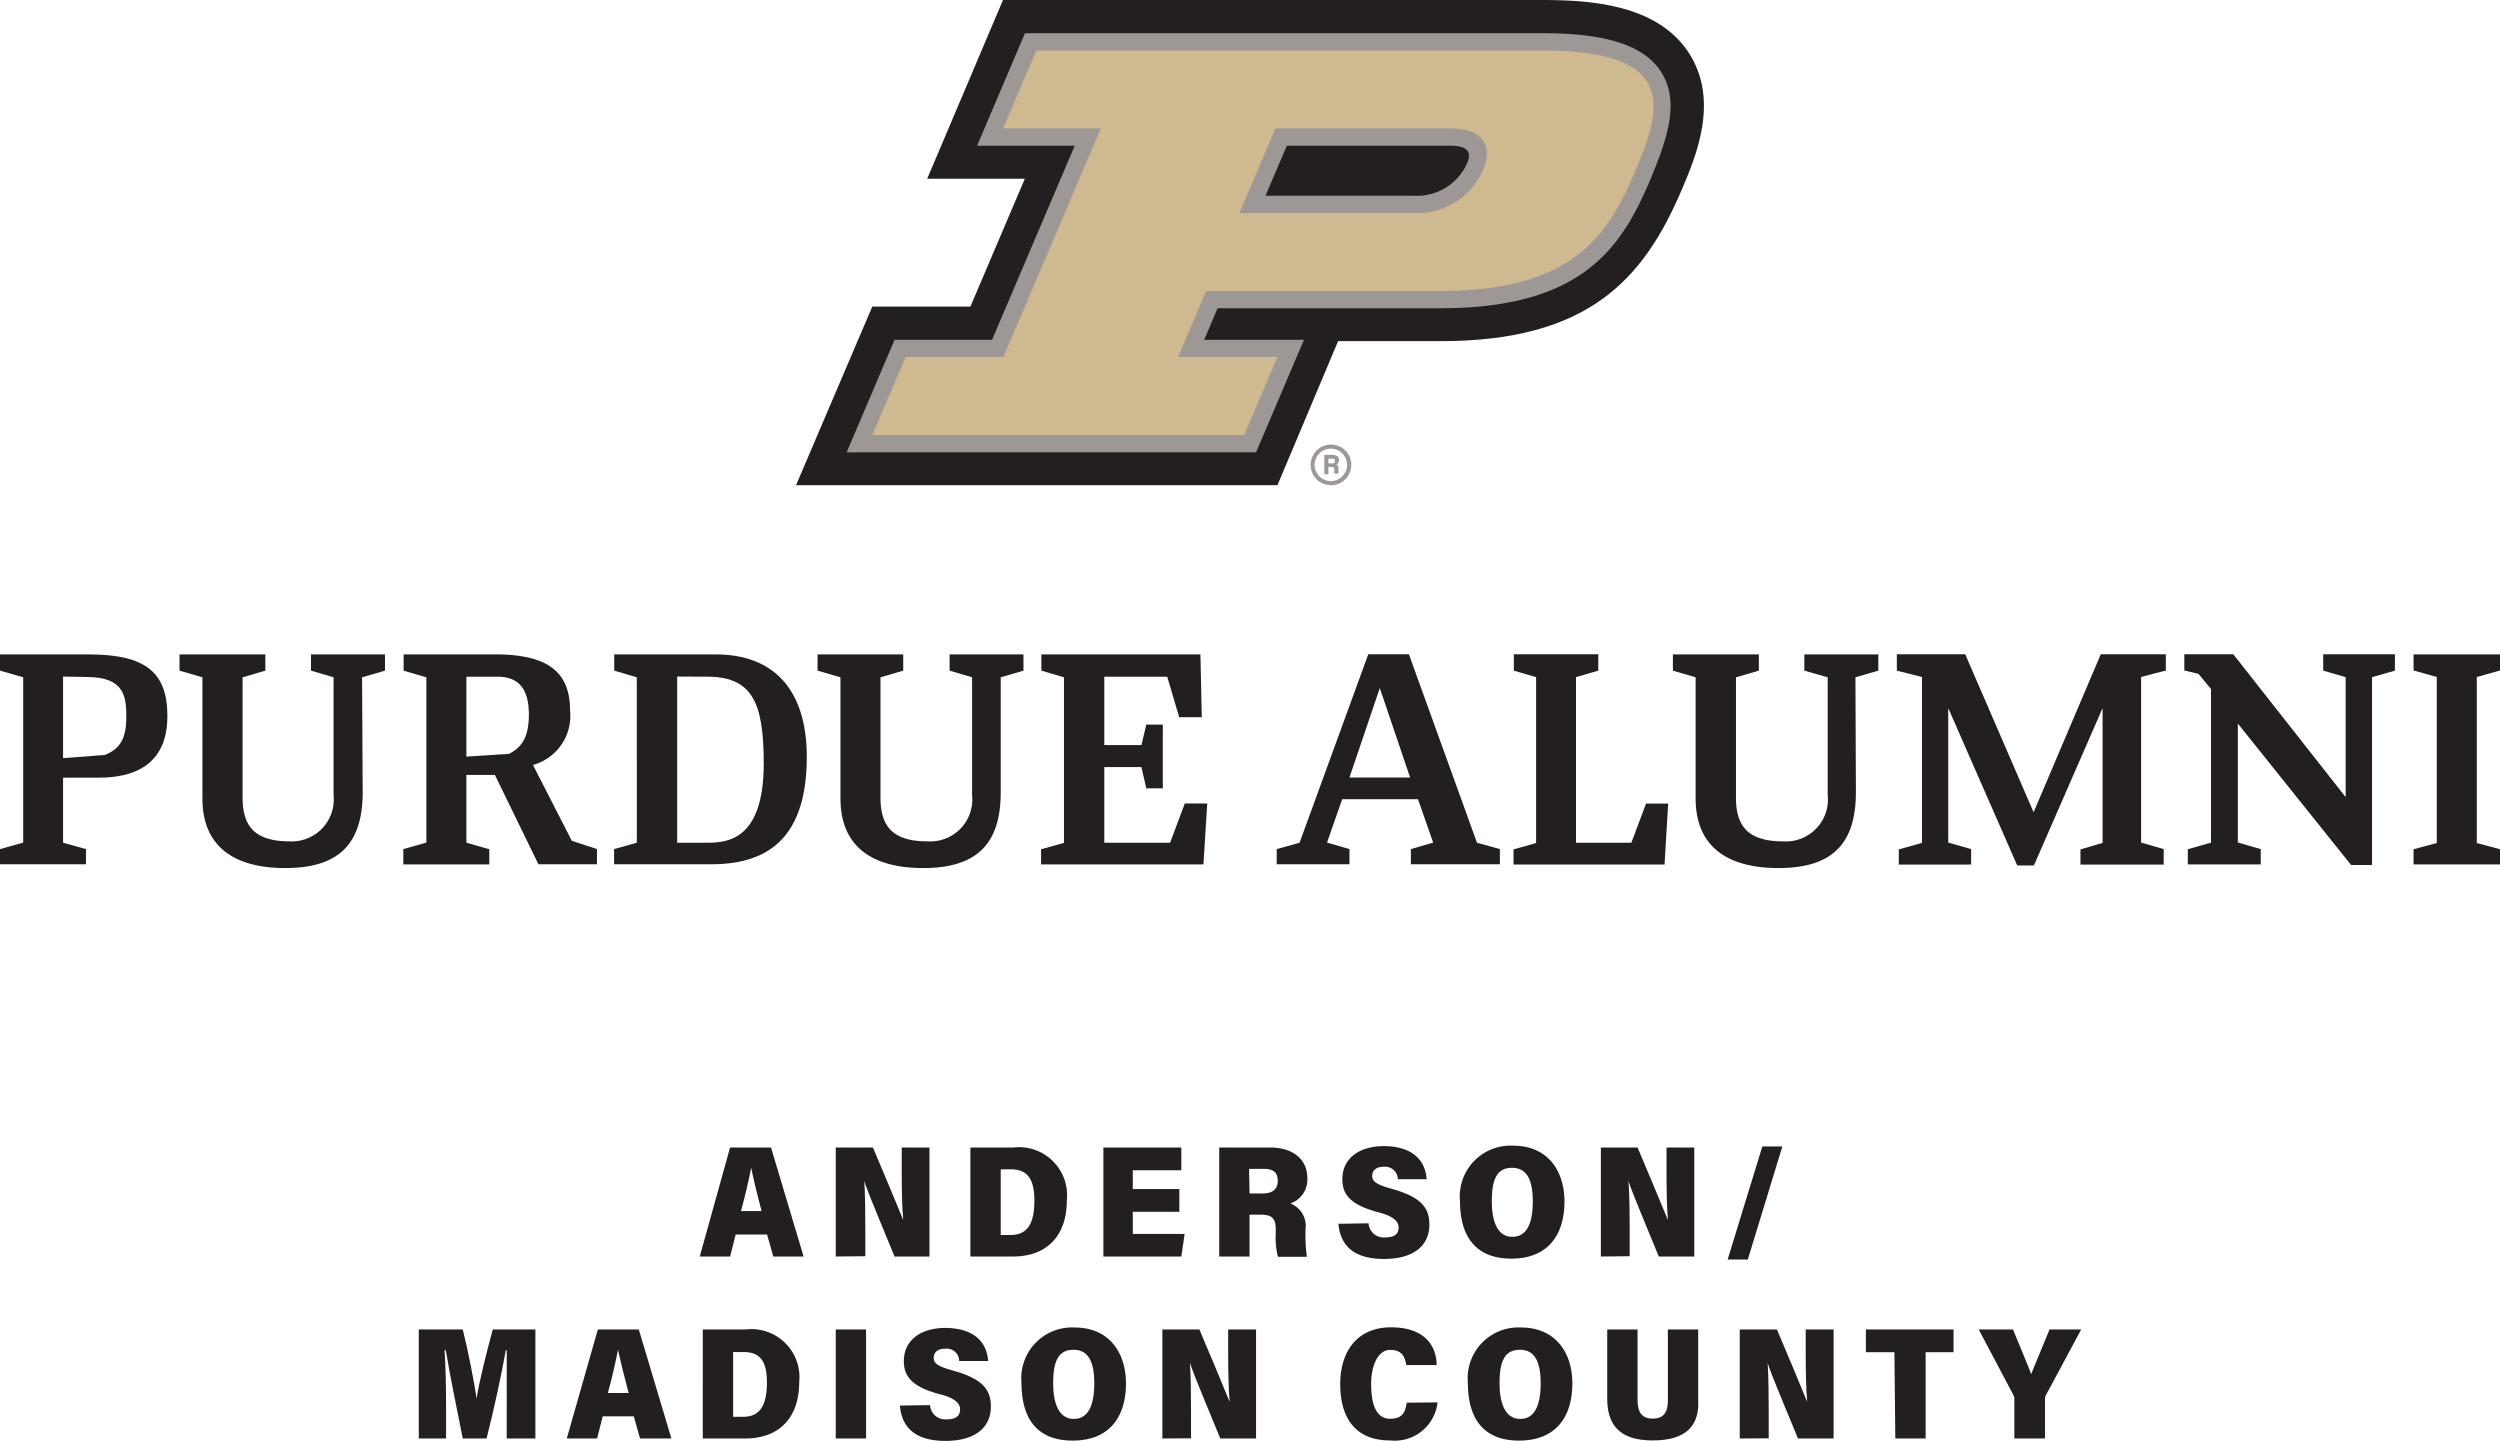 <svg id="Layer_1" data-name="Layer 1" xmlns="http://www.w3.org/2000/svg" viewBox="0 0 164.88 95.01"><defs><style>.cls-1{fill:#9d9795;}.cls-2{fill:#231f20;}.cls-3{fill:#cfb991;}</style></defs><path class="cls-1" d="M87.78,32a1.34,1.34,0,1,1,1.34-1.34A1.34,1.34,0,0,1,87.78,32Zm0-2.41a1.07,1.07,0,1,0,1.06,1.07A1.07,1.07,0,0,0,87.78,29.59Z"/><path class="cls-1" d="M87.61,30.78v.5h-.27V30h.55c.27,0,.42.15.42.34a.31.31,0,0,1-.18.3c.06,0,.15.09.15.31V31a.9.9,0,0,0,0,.24H88A1,1,0,0,1,88,31v0c0-.14,0-.2-.24-.2Zm0-.22h.22c.15,0,.21,0,.21-.15s-.07-.16-.2-.16h-.23Z"/><path class="cls-2" d="M84.25,32l4-9.5H95c9.69,0,13.37-4,15.92-10,.94-2.21,2.51-5.91.43-9.06S104.88,0,101.75,0H66.15l-5,11.79h6.44L64,20.22H57.53L52.5,32Z"/><path class="cls-1" d="M109.53,4.7c-1.14-1.71-3.61-2.51-7.77-2.51H67.6L64.44,9.61h6.44l-5.45,12.8H59l-3.16,7.42h27L86,22.41H79.42l.88-2.08H95c9.45,0,12-4.08,13.9-8.62,1-2.45,1.95-5,.63-7M84.87,9.61H95.66c1.49,0,1.28.74,1.08,1.2a3.62,3.62,0,0,1-3.46,2.1H83.46Z"/><path class="cls-3" d="M101.76,3.33H68.35L66.16,8.47H72.6L66.18,23.54H59.73l-2.2,5.15H82.06l2.19-5.15H77.7l1.85-4.35H95c8.85,0,11.07-3.75,12.86-7.93s2.75-7.93-6.1-7.93M93.28,14.05H81.74l2.38-5.58H95.66c2,0,2.87,1,2.13,2.79a4.73,4.73,0,0,1-4.51,2.79"/><polygon class="cls-2" points="164.88 44.22 164.88 43.16 159.18 43.16 159.18 44.22 160.71 44.65 160.71 55.6 159.18 56.01 159.18 57.01 164.88 57.01 164.88 56.01 163.35 55.6 163.35 44.65 164.88 44.22"/><polygon class="cls-2" points="107.59 55.58 103.94 55.58 103.94 44.66 105.41 44.23 105.41 43.15 99.84 43.15 99.84 44.23 101.31 44.66 101.31 55.6 99.82 56.02 99.82 57.02 109.78 57.02 110.02 53 108.56 53 107.59 55.58"/><path class="cls-2" d="M97.41,55.58,92.92,43.15H90.24L85.71,55.58l0,0L84.2,56v1H89V56h0l-1.48-.43,1-2.86h5l1,2.86L93.05,56v1h5.87V56h0l-1.4-.39ZM89,51.28l2-5.9,2,5.9Z"/><path class="cls-2" d="M142.87,43.15h-4.32l-4.43,10.42-4.51-10.42H125.1v1.08h0l1.66.42V55.59l-1.53.43v1H130V56l-1.51-.43V46.7l4.55,10.38h1.1l4.53-10.38v8.89l-1.46.43v1h5.49V56h0l-1.49-.43V44.65s1.53-.41,1.63-.42V43.15Z"/><path class="cls-2" d="M158,43.15h-4.78v1.08h0l1.48.43v7.91l-7.41-9.42h-3.23v1.07h0l.93.22.83,1V55.58c-.05,0-1.53.43-1.53.43v1h4.81V56s-1.45-.41-1.51-.44V47.72l7.47,9.33h1.38V44.66l1.51-.43h0V43.15Z"/><path class="cls-2" d="M1.53,44.67,0,44.23V43.16H5.85c3.79,0,5.19,1.21,5.19,4.07,0,2.67-1.53,4.06-4.52,4.06H4.16v4.29L5.67,56v1H0V56l1.53-.43Zm2.63-.05V50l2.77-.21c.69-.31,1.4-.73,1.4-2.46,0-1.3-.06-2.68-2.59-2.68Z"/><path class="cls-2" d="M32.64,51.11H30.76v4.47l1.51.43v1H26.6V56l1.52-.43V44.67l-1.5-.44V43.16h6.07c3.6,0,4.91,1.28,4.91,3.73a3.36,3.36,0,0,1-2.45,3.56l2.56,5,1.66.55v1H35.51Zm-1.88-6.48V49.9l2.81-.18c.88-.45,1.31-1.15,1.31-2.6s-.49-2.49-2.07-2.49Z"/><path class="cls-2" d="M40.5,56l1.5-.42V44.67l-1.49-.44V43.16h6.7c3.78,0,6,2.28,6,6.77C53.2,55,50.91,57,46.92,57H40.5Zm4.16-11.38V55.58h2c1.36,0,3.71-.23,3.71-5.22,0-3.94-.71-5.73-3.71-5.73Z"/><polygon class="cls-2" points="78.14 52.99 77.17 55.58 72.83 55.58 72.83 50.59 75.28 50.59 75.6 51.99 76.69 51.99 76.69 47.79 75.6 47.79 75.28 49.14 72.83 49.14 72.83 44.63 76.98 44.63 77.77 47.3 79.26 47.3 79.17 43.16 68.68 43.16 68.68 44.23 70.17 44.67 70.17 55.59 68.66 56.01 68.66 57.01 79.37 57.01 79.62 52.99 78.14 52.99"/><path class="cls-2" d="M23.92,52.25c0,3.51-1.68,5-5.11,5-3.17,0-5.46-1.26-5.46-4.6V44.67l-1.51-.44V43.16H17.5v1.07L16,44.67v7.94c0,2,.92,2.88,3.13,2.88A2.77,2.77,0,0,0,22,52.43V44.67l-1.49-.44V43.16h4.88v1.07l-1.51.44Z"/><path class="cls-2" d="M66,52.25c0,3.51-1.68,5-5.12,5-3.16,0-5.45-1.26-5.45-4.6V44.67l-1.51-.44V43.16h5.65v1.07l-1.5.44v7.94c0,2,.92,2.88,3.12,2.88a2.77,2.77,0,0,0,2.92-3.06V44.67l-1.48-.44V43.16H67.5v1.07L66,44.67Z"/><path class="cls-2" d="M122.4,52.25c0,3.51-1.67,5-5.11,5-3.17,0-5.46-1.26-5.46-4.6V44.67l-1.5-.44V43.16H116v1.07l-1.51.44v7.94c0,2,.92,2.88,3.13,2.88a2.77,2.77,0,0,0,2.92-3.06V44.67L119,44.23V43.16h4.88v1.07l-1.51.44Z"/><path class="cls-2" d="M48.52,81.42l-.37,1.45h-2l2-7.19h2.7l2.15,7.19H51l-.41-1.45Zm1.71-1.55c-.29-1.08-.54-2.12-.69-2.85h0c-.15.78-.39,1.83-.67,2.85Z"/><path class="cls-2" d="M55.12,82.87V75.68h2.45c1.55,3.65,1.86,4.47,2,4.78h0c-.08-.84-.1-2.08-.1-3.19V75.68H61.3v7.19H59c-1.69-4.07-1.93-4.71-2-5h0c.06.9.07,2.13.07,3.38v1.6Z"/><path class="cls-2" d="M64,75.68h2.84a3.17,3.17,0,0,1,3.52,3.48c0,2.3-1.27,3.71-3.56,3.71H64Zm2,5.77h.66c1.07,0,1.56-.71,1.56-2.27,0-1.34-.41-2.06-1.53-2.06h-.69Z"/><path class="cls-2" d="M77.78,79.92H74.71v1.46h3.42l-.22,1.49H72.77V75.68h5.14v1.5h-3.2v1.24h3.07Z"/><path class="cls-2" d="M82.41,80.11v2.76h-2V75.68h3.33c1.6,0,2.48.83,2.48,2a1.66,1.66,0,0,1-1.12,1.69,1.59,1.59,0,0,1,1,1.72v.23a10.87,10.87,0,0,0,.09,1.57H84.28a5.37,5.37,0,0,1-.14-1.58v-.2c0-.76-.25-1-1-1Zm0-1.4h.86c.6,0,1-.23,1-.84s-.38-.78-.89-.78h-1Z"/><path class="cls-2" d="M90.26,80.68a1,1,0,0,0,1.1.93c.67,0,.88-.27.88-.66s-.35-.75-1.34-1c-1.82-.48-2.37-1.16-2.37-2.17,0-1.45,1.2-2.19,2.73-2.19,1.8,0,2.74.86,2.83,2.18h-1.9a.84.84,0,0,0-.92-.82c-.5,0-.77.23-.77.61s.33.58,1.3.85c1.94.54,2.47,1.26,2.47,2.35,0,1.37-1,2.27-3,2.27s-2.87-.89-3-2.32Z"/><path class="cls-2" d="M103.18,79.24c0,2.1-1,3.77-3.51,3.77s-3.38-1.68-3.38-3.78a3.35,3.35,0,0,1,3.5-3.67C102.15,75.56,103.18,77.3,103.18,79.24Zm-4.79,0c0,1.38.4,2.33,1.35,2.33s1.35-.88,1.35-2.34c0-1.27-.31-2.21-1.37-2.21S98.39,77.89,98.39,79.23Z"/><path class="cls-2" d="M105.58,82.87V75.68H108c1.55,3.65,1.86,4.47,2,4.78h0c-.07-.84-.09-2.08-.09-3.19V75.68h1.83v7.19H109.4c-1.68-4.07-1.93-4.71-2-5h0c.07.9.08,2.13.08,3.38v1.6Z"/><path class="cls-2" d="M113.94,83.07l2.29-7.46h1.32l-2.28,7.46Z"/><path class="cls-2" d="M33.42,92.54c0-1.11,0-2.64,0-3.49h-.06c-.28,1.56-.8,4-1.27,5.82H30.52c-.36-1.79-.86-4.24-1.12-5.82h-.08c.06.84.1,2.31.1,3.55v2.27h-1.8V87.68h2.9c.33,1.3.77,3.52.91,4.57h0c.17-1.13.67-3.09,1.07-4.57h2.81v7.19H33.42Z"/><path class="cls-2" d="M39.75,93.41l-.37,1.46h-2l2.05-7.19h2.7l2.15,7.19H42.21l-.41-1.46Zm1.71-1.54c-.29-1.09-.55-2.13-.7-2.86h0c-.15.79-.39,1.84-.67,2.86Z"/><path class="cls-2" d="M46.35,87.68h2.83a3.17,3.17,0,0,1,3.53,3.47c0,2.3-1.27,3.72-3.56,3.72h-2.8Zm2,5.76h.67c1.06,0,1.56-.7,1.56-2.27,0-1.34-.41-2-1.53-2h-.7Z"/><path class="cls-2" d="M57.12,87.68v7.19h-2V87.68Z"/><path class="cls-2" d="M61.34,92.67a1,1,0,0,0,1.09.94c.67,0,.89-.27.89-.66s-.35-.76-1.35-1c-1.81-.48-2.36-1.17-2.36-2.18,0-1.44,1.2-2.19,2.72-2.19,1.81,0,2.75.86,2.84,2.18H63.26a.82.82,0,0,0-.91-.81c-.51,0-.77.23-.77.61s.33.57,1.3.84c1.93.54,2.47,1.26,2.47,2.36,0,1.36-1,2.27-3,2.27s-2.88-.9-3-2.33Z"/><path class="cls-2" d="M74.26,91.24c0,2.1-1,3.77-3.52,3.77s-3.37-1.68-3.37-3.79a3.35,3.35,0,0,1,3.49-3.67C73.22,87.55,74.26,89.29,74.26,91.24Zm-4.8,0c0,1.38.41,2.34,1.36,2.34s1.35-.89,1.35-2.35c0-1.27-.31-2.21-1.37-2.21S69.46,89.88,69.46,91.22Z"/><path class="cls-2" d="M76.66,94.87V87.68H79.1c1.55,3.64,1.86,4.47,2,4.77h0c-.08-.84-.1-2.08-.1-3.19V87.68h1.84v7.19H80.48c-1.69-4.08-1.93-4.72-2-5h0c.06.9.07,2.13.07,3.38v1.61Z"/><path class="cls-2" d="M94.81,92.49A2.84,2.84,0,0,1,91.68,95c-2.47,0-3.29-1.71-3.29-3.72s1-3.74,3.36-3.74,3,1.39,3,2.49h-2c-.1-.55-.28-1-1.07-1s-1.25,1-1.25,2.27.31,2.27,1.25,2.27,1-.58,1.1-1.06Z"/><path class="cls-2" d="M103.7,91.24c0,2.1-1,3.77-3.52,3.77s-3.37-1.68-3.37-3.79a3.35,3.35,0,0,1,3.49-3.67C102.66,87.55,103.7,89.29,103.7,91.24Zm-4.8,0c0,1.38.41,2.34,1.36,2.34s1.35-.89,1.35-2.35c0-1.27-.31-2.21-1.37-2.21S98.9,89.88,98.9,91.22Z"/><path class="cls-2" d="M108,87.68v4.66c0,.64.17,1.22,1,1.22s1-.56,1-1.22V87.68h2v4.6C112.1,94,111.24,95,109,95s-3-1.08-3-2.75V87.68Z"/><path class="cls-2" d="M114.74,94.87V87.68h2.45c1.55,3.64,1.86,4.47,2,4.77h0c-.08-.84-.1-2.08-.1-3.19V87.68h1.84v7.19h-2.35c-1.69-4.08-1.94-4.72-2-5h0c.06.9.07,2.13.07,3.38v1.61Z"/><path class="cls-2" d="M124.94,89.18h-1.88v-1.5h5.78v1.5H127v5.69h-2Z"/><path class="cls-2" d="M132.85,94.87V92.3a.54.54,0,0,0-.06-.29l-2.29-4.33h2.26c.41,1,.92,2.2,1.2,2.95.4-1,.85-2.06,1.21-2.95h2.09L134.94,92a.56.56,0,0,0-.07.26v2.61Z"/></svg>
